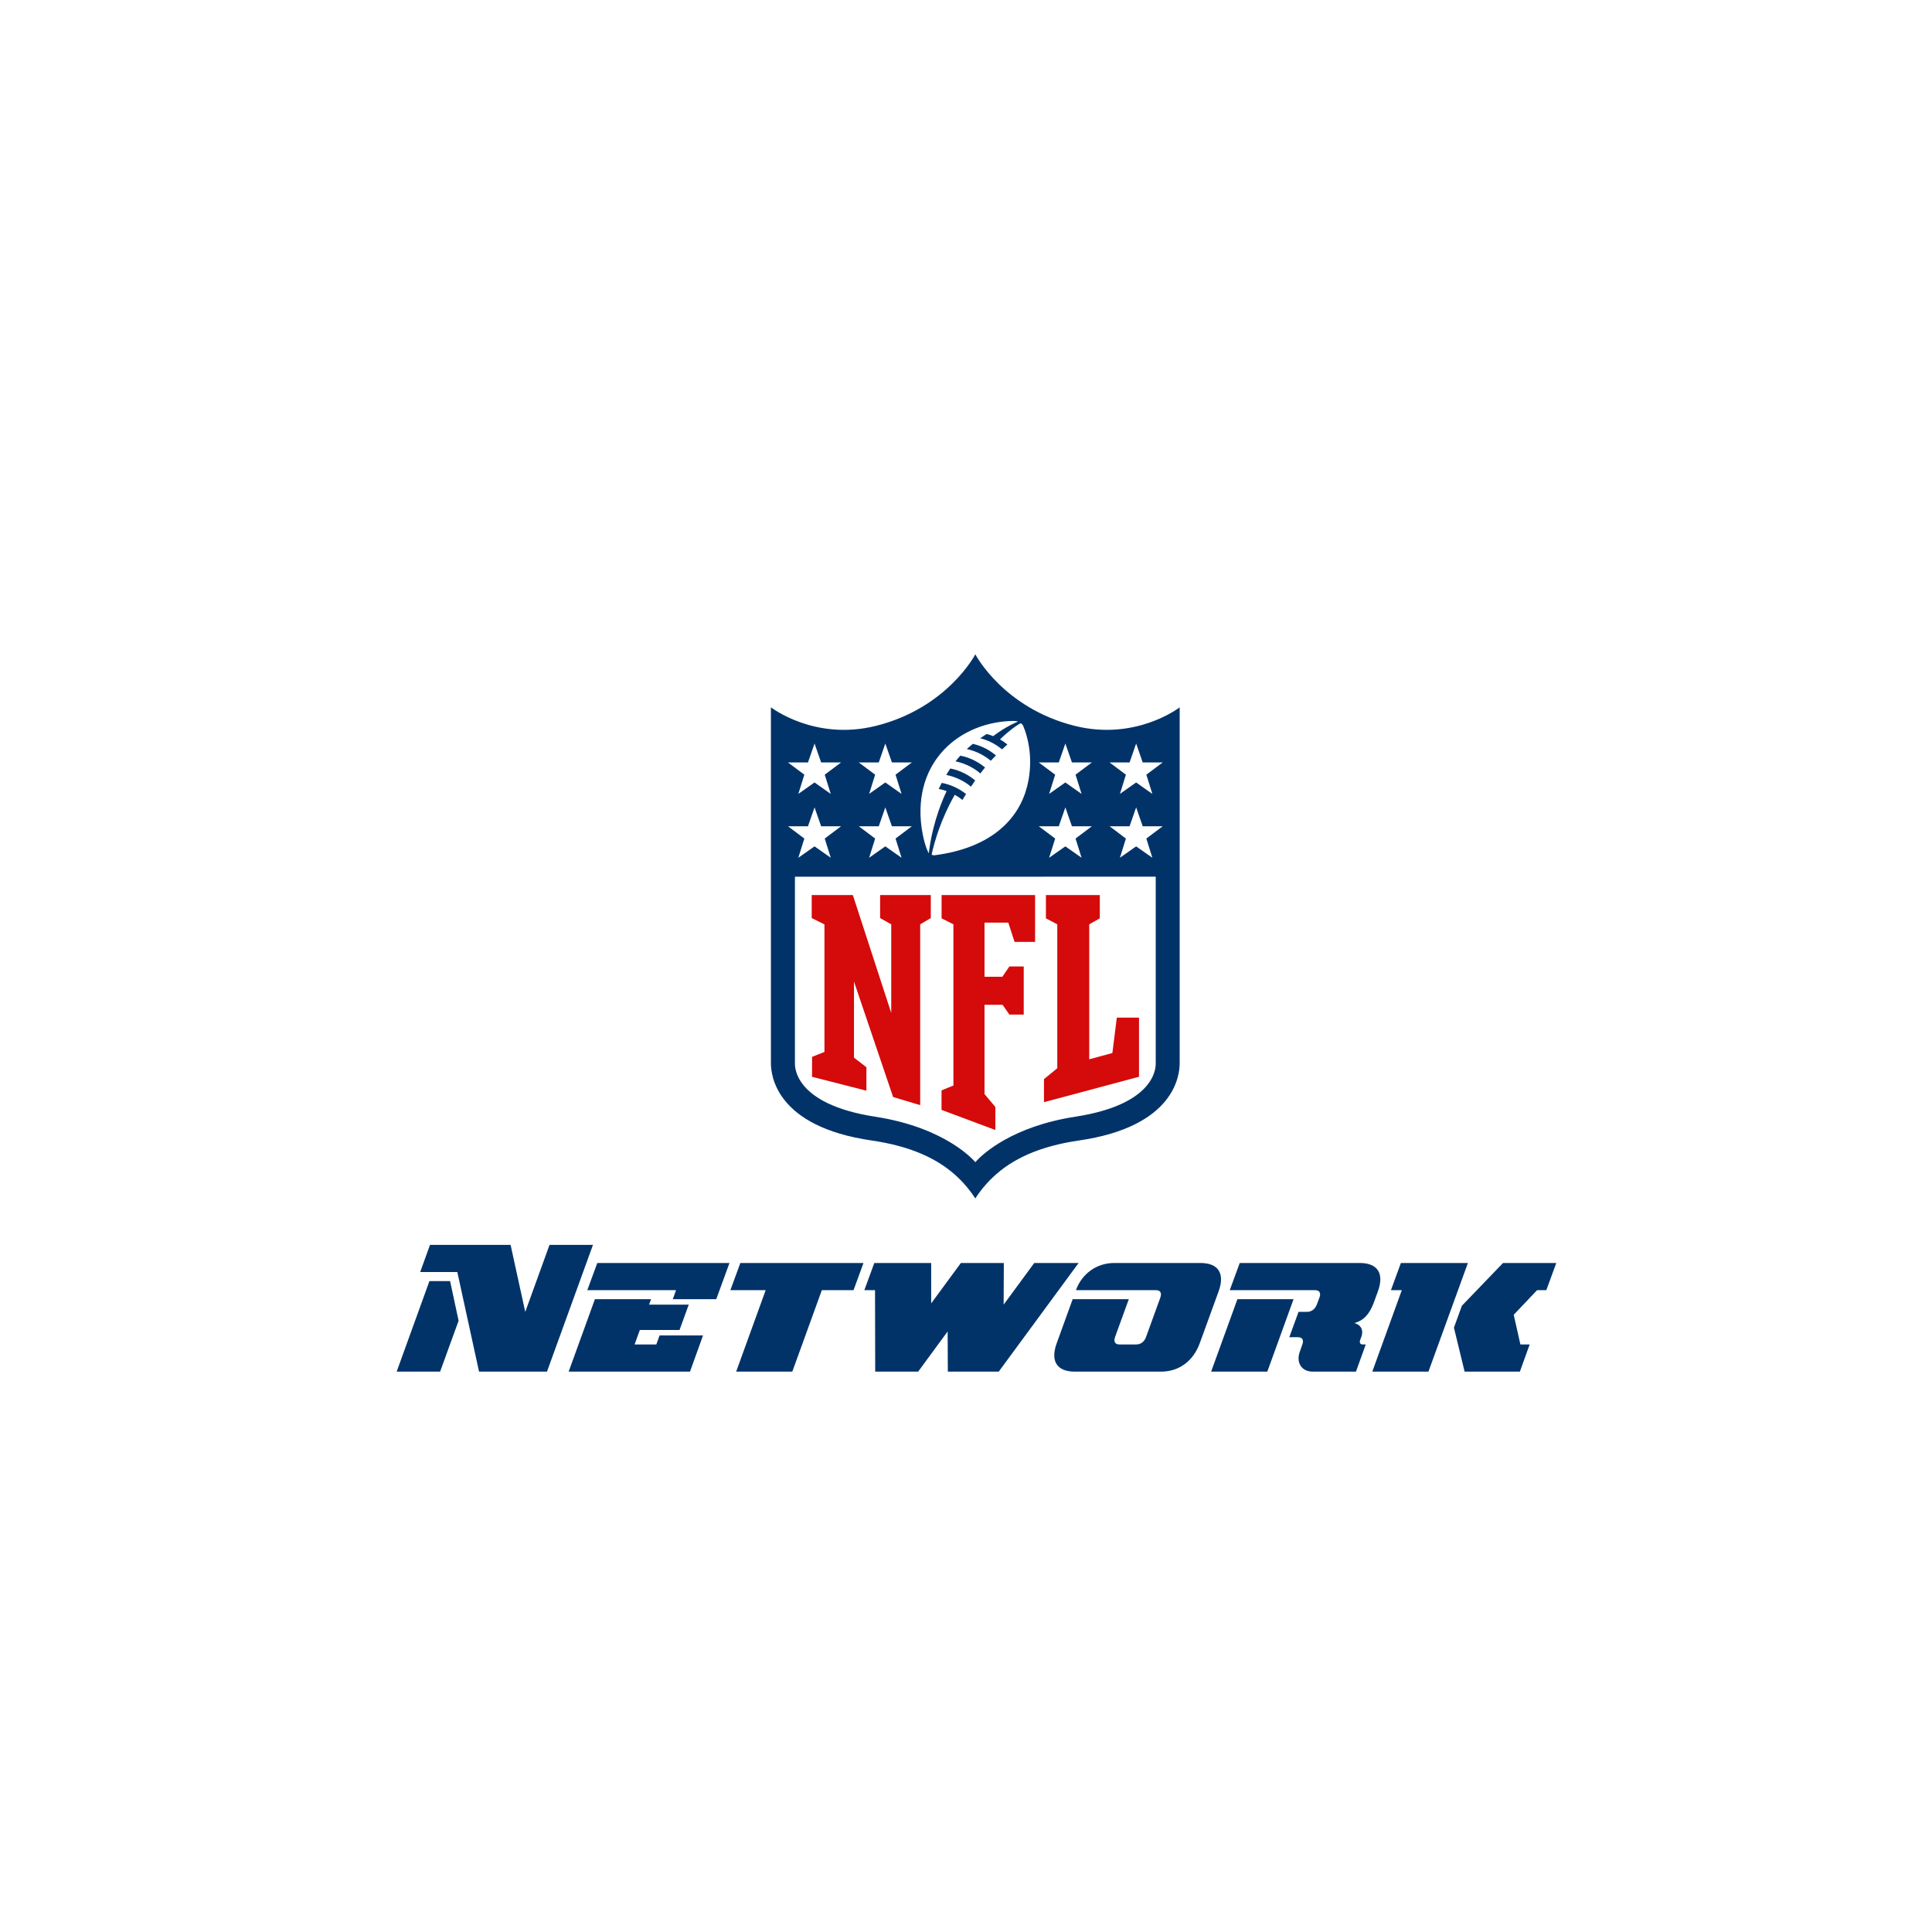 <?xml version="1.0" encoding="UTF-8" standalone="no"?>
<svg
   width="165"
   height="165"
   viewBox="0 0 165 165"
   fill="none"
   version="1.1"
   id="svg17"
   xmlns="http://www.w3.org/2000/svg"
   xmlns:svg="http://www.w3.org/2000/svg">
  <g
     clip-path="url(#clip0_46_8774)"
     id="g14">
    <g
       filter="url(#filter0_d_46_8774)"
       id="g13">
      <rect
         x="11"
         y="11"
         width="144"
         height="144"
         rx="72"
         fill="white"
         shape-rendering="crispEdges"
         id="rect1"
         clip-path="none" />
      <g
         clip-path="url(#clip1_46_8774)"
         id="g12">
        <path
           d="M100.636 57.17C99.04 58.309 95.986 59.875 92.058 58.906C85.249 57.234 83.299 51.365 83.299 51.365C83.299 51.365 81.351 57.234 74.542 58.908C70.611 59.877 67.554 58.312 65.958 57.172H64.73V88.804C64.73 89.602 64.926 91.18 66.221 92.758C67.825 94.698 70.545 95.962 74.297 96.508C77.293 96.939 79.505 97.882 81.063 99.383C82.207 100.487 83.296 102.397 83.296 102.397C83.296 102.397 84.425 100.444 85.532 99.378C87.092 97.882 89.305 96.939 92.298 96.508C96.05 95.965 98.773 94.698 100.374 92.758C101.669 91.18 101.868 89.607 101.868 88.804V57.17H100.634H100.636Z"
           fill="white"
           id="path1"
           clip-path="none" />
        <path
           d="M83.297 53.882C83.325 53.936 85.709 58.474 91.788 59.992C96.927 61.276 100.604 58.52 100.749 58.409V88.804C100.749 89.836 100.318 94.221 92.135 95.404C88.902 95.876 86.491 96.91 84.755 98.58C84.13 99.177 83.658 99.786 83.294 100.35C82.932 99.786 82.457 99.177 81.833 98.58C80.099 96.91 77.685 95.876 74.453 95.404C66.272 94.221 65.839 89.836 65.839 88.804V58.406C65.839 58.406 69.561 61.303 74.807 59.992C80.899 58.471 83.28 53.914 83.297 53.882ZM67.89 72.876V88.796C67.89 88.964 67.684 92.284 74.75 93.372C80.882 94.317 83.267 97.219 83.298 97.257L83.412 97.127C83.951 96.553 86.445 94.201 91.844 93.369C98.908 92.281 98.703 88.966 98.703 88.794V72.871L67.89 72.876ZM69.004 68.567H67.299L68.693 69.615L68.18 71.255L69.565 70.283L70.949 71.255L70.436 69.615L71.831 68.567H70.129L69.565 66.956L69.004 68.567ZM75.049 68.567H73.346L74.74 69.615L74.227 71.255L75.609 70.283L76.996 71.255L76.483 69.615L77.876 68.567H76.173L75.609 66.956L75.049 68.567ZM90.423 68.567H88.718L90.115 69.615L89.599 71.255L90.986 70.283L92.371 71.255L91.856 69.615L93.25 68.567H91.548L90.986 66.956L90.423 68.567ZM96.469 68.567H94.764L96.156 69.615L95.646 71.255L97.031 70.283L98.415 71.255L97.903 69.615L99.298 68.567H97.592L97.031 66.956L96.469 68.567ZM86.522 59.571C82.049 59.633 77.93 62.967 78.707 68.685C78.791 69.289 79.025 70.396 79.326 70.875C79.425 69.924 79.783 67.821 80.846 65.562C80.481 65.435 80.181 65.381 80.168 65.379C80.276 65.153 80.423 64.87 80.428 64.861C81.213 65.012 81.903 65.34 82.505 65.811C82.362 66.043 82.263 66.197 82.197 66.319C81.988 66.149 81.774 66.01 81.542 65.878C80.349 67.958 79.795 69.93 79.568 70.962C79.584 71.023 79.711 71.056 79.818 71.043C84.718 70.406 87.01 67.91 87.711 65.197C88.169 63.423 88.021 61.565 87.407 60.048C87.361 59.943 87.277 59.765 87.138 59.777L87.009 59.856C86.758 60.008 86.162 60.404 85.406 61.147C85.633 61.279 85.888 61.455 86.033 61.58C85.883 61.71 85.728 61.861 85.58 61.998C84.927 61.455 84.243 61.182 83.716 61.05C83.891 60.928 84.078 60.8 84.261 60.685C84.544 60.752 84.82 60.869 84.82 60.869C85.957 60.002 86.941 59.625 86.941 59.625C86.941 59.625 86.828 59.569 86.522 59.571ZM69.004 63.117H67.299L68.693 64.16L68.18 65.802L69.565 64.825L70.949 65.802L70.436 64.16L71.831 63.117H70.129L69.565 61.501L69.004 63.117ZM75.049 63.117H73.346L74.74 64.16L74.227 65.802L75.609 64.825L76.996 65.802L76.483 64.16L77.876 63.117H76.173L75.609 61.501L75.049 63.117ZM90.423 63.117H88.718L90.115 64.16L89.599 65.802L90.986 64.825L92.371 65.802L91.856 64.16L93.25 63.117H91.548L90.986 61.501L90.423 63.117ZM96.469 63.117H94.764L96.156 64.16L95.646 65.802L97.031 64.825L98.415 65.802L97.903 64.16L99.298 63.117H97.592L97.031 61.501L96.469 63.117ZM81.162 63.632C82.051 63.805 82.778 64.224 83.285 64.654C83.153 64.838 83.033 65.016 82.924 65.185C82.286 64.652 81.541 64.325 80.812 64.183C80.818 64.173 81.036 63.815 81.162 63.632ZM82.015 62.539C82.635 62.644 83.433 62.97 84.129 63.546C83.989 63.719 83.853 63.887 83.728 64.058L83.499 63.873C82.955 63.463 82.314 63.168 81.602 63.023C81.727 62.863 81.873 62.689 82.015 62.539ZM83.089 61.526C84.011 61.746 84.633 62.161 85.056 62.516C84.906 62.666 84.758 62.821 84.621 62.972L84.386 62.79C83.827 62.384 83.213 62.111 82.566 61.973C82.747 61.802 82.931 61.659 83.089 61.526ZM100.749 58.409V58.406H100.754C100.754 58.406 100.752 58.407 100.749 58.409Z"
           fill="#013369"
           id="path2"
           clip-path="none" />
        <path
           d="M76.115 84.511V76.94L75.166 76.407V74.441H79.493V76.407L78.588 76.94V92.383L76.275 91.692L72.933 81.827V88.327L73.994 89.146V91.149L69.352 89.964V88.261L70.412 87.84V76.947L69.323 76.407V74.441H72.836L76.115 84.511Z"
           fill="#D50A0A"
           id="path3"
           clip-path="none" />
        <path
           d="M84.081 91.437L85.007 92.544V94.507L80.41 92.789V91.124L81.425 90.706V76.94L80.415 76.43V74.441H88.4V78.439H86.646L86.113 76.797H84.081V81.419H85.606L86.205 80.539H87.431V84.649H86.205L85.626 83.815H84.081V91.437Z"
           fill="#D50A0A"
           id="path4"
           clip-path="none" />
        <path
           d="M89.159 92.131V90.163L90.296 89.23V76.94L89.325 76.43V74.441H93.927V76.43L93.024 76.94V88.468L95.002 87.932L95.38 84.911H97.276V89.959L89.159 92.131Z"
           fill="#D50A0A"
           id="path5"
           clip-path="none" />
        <path
           d="M33.876 115.143L36.675 107.409H38.439L39.166 110.797L37.587 115.143H33.876ZM40.912 115.143L39.056 106.636H35.887L36.723 104.316H43.606L44.858 110.04L46.931 104.316H50.642L46.714 115.143H40.914H40.912Z"
           fill="#013369"
           id="path6"
           clip-path="none" />
        <path
           d="M55.603 108.959L55.432 109.423H58.821L58.033 111.587H54.645L54.196 112.823H56.052L56.33 112.051H60.042L58.928 115.143H48.565L50.808 108.956H55.603V108.959ZM62.3 105.864L61.171 108.956H57.459L57.737 108.184H50.158L51.01 105.864H62.3Z"
           fill="#013369"
           id="path7"
           clip-path="none" />
        <path
           d="M73.746 105.864L72.895 108.184H70.188L67.666 115.143H62.871L65.392 108.184H62.377L63.228 105.864H73.746Z"
           fill="#013369"
           id="path8"
           clip-path="none" />
        <path
           d="M85.731 105.864L85.715 109.42L88.328 105.864H92.117L85.295 115.143H80.948L80.933 111.709L78.412 115.143H74.746L74.731 108.184H73.818L74.669 105.864H79.526V109.313L82.062 105.864H85.728H85.731Z"
           fill="#013369"
           id="path9"
           clip-path="none" />
        <path
           d="M102.525 105.864C104.057 105.864 104.628 106.761 104.073 108.291L102.464 112.714C101.908 114.246 100.685 115.143 99.155 115.143H91.793C90.261 115.143 89.69 114.246 90.248 112.714L91.609 108.956H96.404L95.229 112.189C95.092 112.591 95.229 112.823 95.617 112.823H97.024C97.411 112.823 97.72 112.607 97.875 112.189L99.097 108.818C99.237 108.416 99.097 108.184 98.709 108.184H91.887C92.397 106.792 93.636 105.864 95.165 105.864H102.528H102.525Z"
           fill="#013369"
           id="path10"
           clip-path="none" />
        <path
           d="M103.435 115.143L105.679 108.956H110.474L108.233 115.143H103.438H103.435ZM110.905 110.039H111.616C112.003 110.039 112.312 109.808 112.467 109.405L112.684 108.818C112.84 108.416 112.684 108.184 112.297 108.184H105.026L105.878 105.864H116.131C117.66 105.864 118.234 106.761 117.678 108.291L117.321 109.265C116.949 110.269 116.424 110.794 115.667 110.995C116.223 111.136 116.485 111.6 116.253 112.201L116.161 112.449C116.085 112.665 116.161 112.821 116.393 112.821H116.641L115.804 115.141H112.093C111.165 115.141 110.67 114.368 111.009 113.438L111.226 112.821C111.366 112.433 111.226 112.201 110.838 112.201H110.112L110.9 110.037L110.905 110.039Z"
           fill="#013369"
           id="path11"
           clip-path="none" />
        <path
           d="M125.364 105.864L121.994 115.143H117.199L119.72 108.184H118.792L119.641 105.864H125.364ZM132.913 105.864L132.061 108.184H131.273L129.277 110.287L129.848 112.823H130.639L129.803 115.143H125.084L124.171 111.386L124.852 109.514L128.362 105.864H132.91H132.913Z"
           fill="#013369"
           id="path12"
           clip-path="none" />
      </g>
    </g>
  </g>
  <defs
     id="defs17">
    <filter
       id="filter0_d_46_8774"
       x="1"
       y="3"
       width="164"
       height="164"
       filterUnits="userSpaceOnUse"
       color-interpolation-filters="sRGB">
      <feFlood
         flood-opacity="0"
         result="BackgroundImageFix"
         id="feFlood14" />
      <feColorMatrix
         in="SourceAlpha"
         type="matrix"
         values="0 0 0 0 0 0 0 0 0 0 0 0 0 0 0 0 0 0 127 0"
         result="hardAlpha"
         id="feColorMatrix14" />
      <feOffset
         dy="2"
         id="feOffset14" />
      <feGaussianBlur
         stdDeviation="5"
         id="feGaussianBlur14" />
      <feComposite
         in2="hardAlpha"
         operator="out"
         id="feComposite14" />
      <feColorMatrix
         type="matrix"
         values="0 0 0 0 0 0 0 0 0 0 0 0 0 0 0 0 0 0 0.08 0"
         id="feColorMatrix15" />
      <feBlend
         mode="normal"
         in2="BackgroundImageFix"
         result="effect1_dropShadow_46_8774"
         id="feBlend15" />
      <feBlend
         mode="normal"
         in="SourceGraphic"
         in2="effect1_dropShadow_46_8774"
         result="shape"
         id="feBlend16" />
    </filter>
    <clipPath
       id="clip0_46_8774">
      <rect
         width="165"
         height="165"
         fill="white"
         id="rect16" />
    </clipPath>
    <clipPath
       id="clip1_46_8774">
      <rect
         width="99.037"
         height="63.778"
         fill="white"
         transform="translate(33.876 51.365)"
         id="rect17" />
    </clipPath>
  </defs>
</svg>
